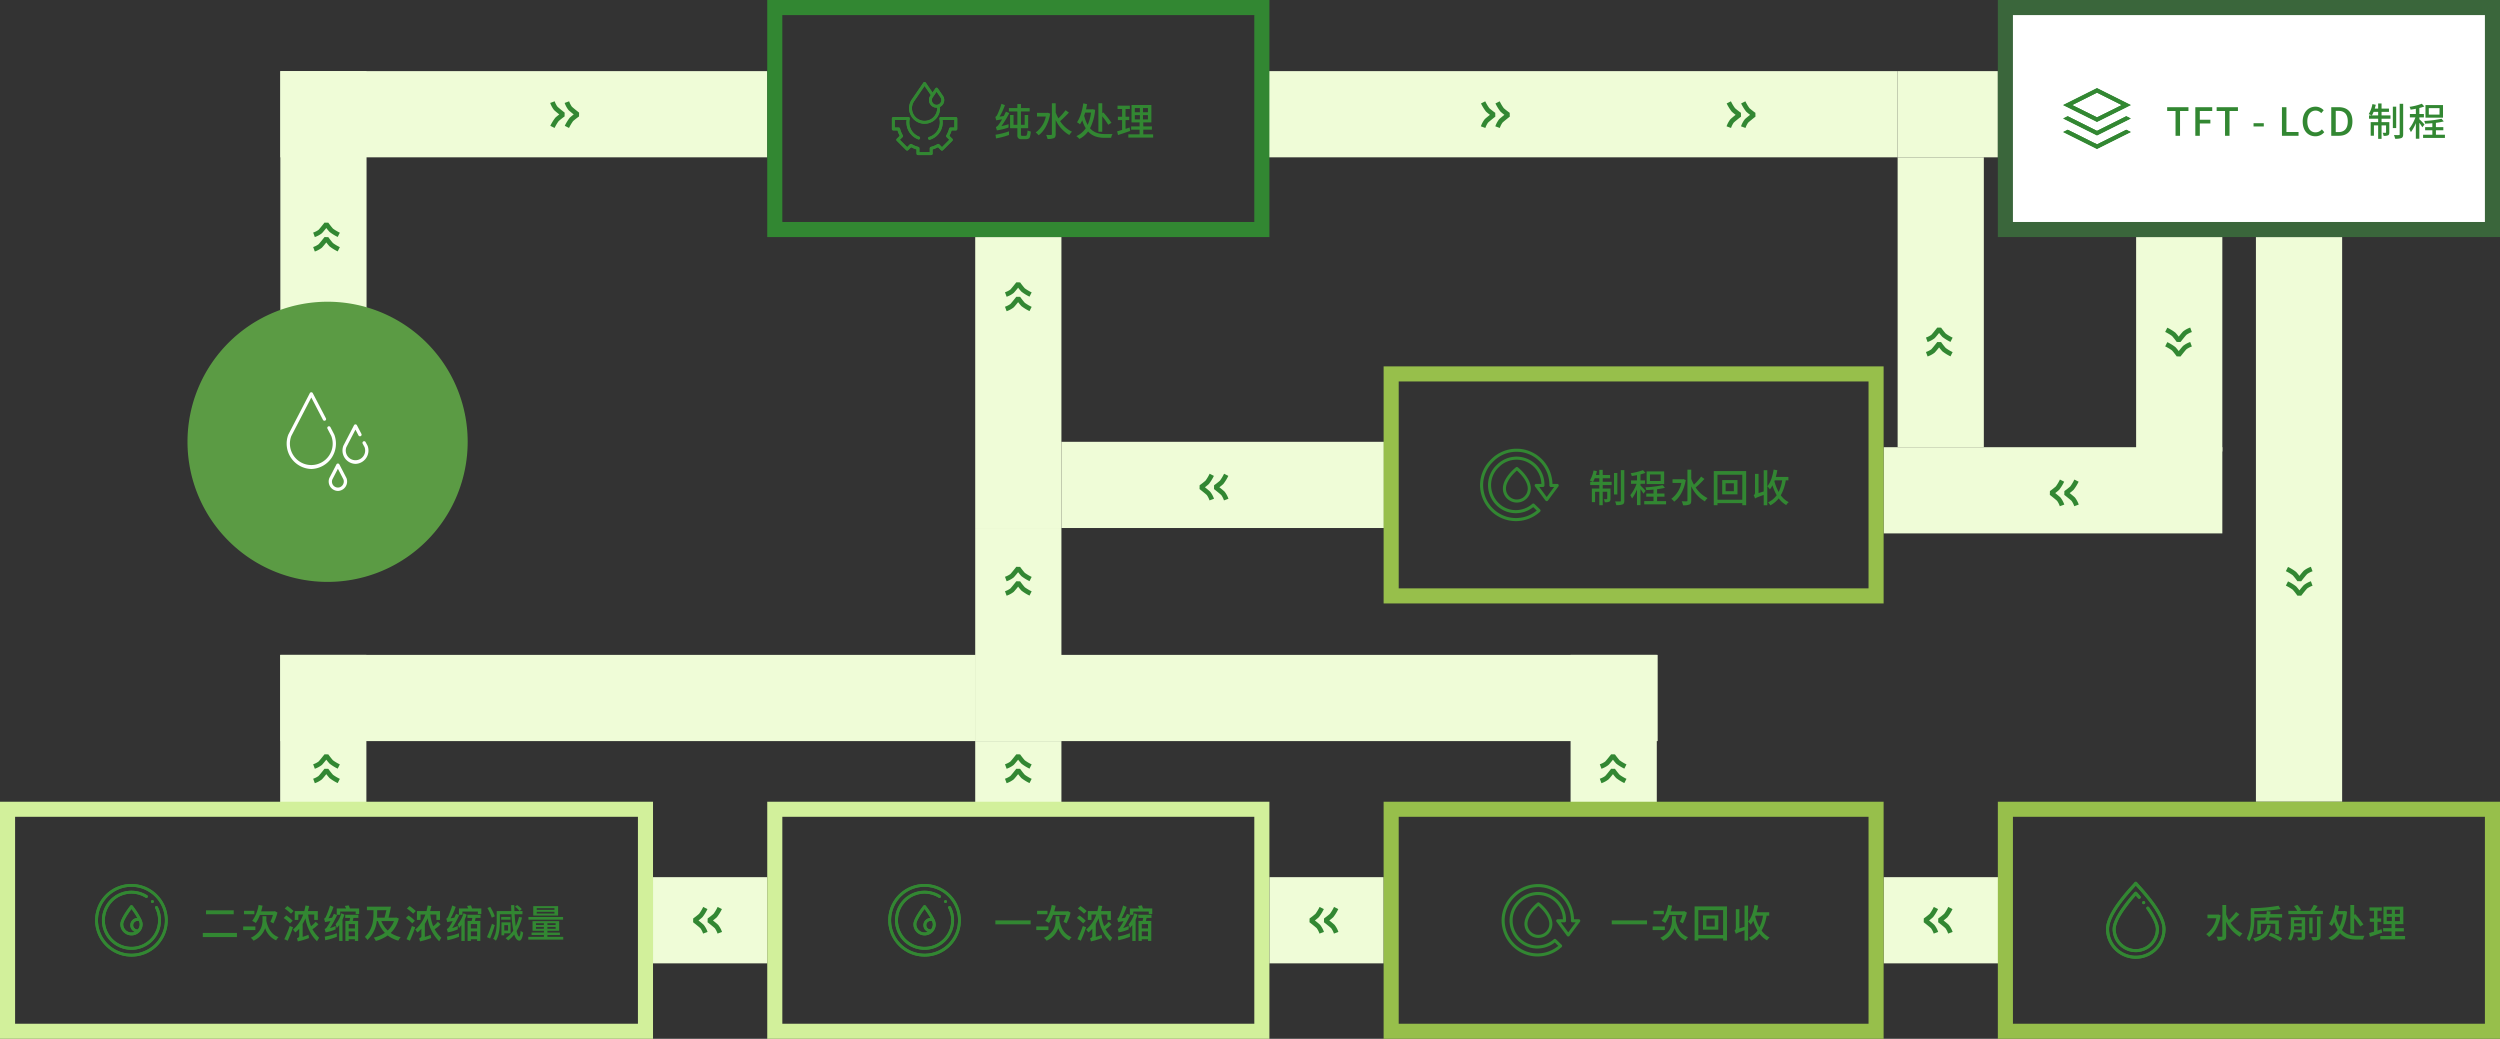 <svg xmlns="http://www.w3.org/2000/svg" xmlns:xlink="http://www.w3.org/1999/xlink" width="1160" height="482" viewBox="0 0 1160 482">
  <rect x="0" y="0" width="1160" height="482" fill="#333333" stroke="none"/>
  <defs>
    <clipPath id="clip-path">
      <rect id="Rectangle_3922" data-name="Rectangle 3922" width="40" height="40" fill="#328732" stroke="#707070" stroke-width="1"/>
    </clipPath>
  </defs>
  <g id="Group_52475" data-name="Group 52475" transform="translate(-11681.25 18339)">
    <path id="Path_89813" data-name="Path 89813" d="M0,0H40V131H0Z" transform="translate(11811.33 -18306)" fill="#effcd7"/>
    <path id="Path_89819" data-name="Path 89819" d="M0,0H40V225.92H0Z" transform="translate(11811.33 -18266) rotate(-90)" fill="#effcd7"/>
    <path id="Path_89795" data-name="Path 89795" d="M0,0H40V135H0Z" transform="translate(12133.75 -18229)" fill="#effcd7"/>
    <path id="Path_89786" data-name="Path 89786" d="M0,0H40V98.866H0Z" transform="translate(12133.75 -18094)" fill="#effcd7"/>
    <path id="Path_89783" data-name="Path 89783" d="M0,0H40V31.884H0Z" transform="translate(12133.75 -17995.133)" fill="#effcd7"/>
    <path id="Path_89820" data-name="Path 89820" d="M0,0H40V71.884H0Z" transform="translate(11811.25 -18035.133)" fill="#effcd7"/>
    <path id="Path_89784" data-name="Path 89784" d="M0,0H40V71.884H0Z" transform="translate(12410 -18035.133)" fill="#effcd7"/>
    <path id="Path_89826" data-name="Path 89826" d="M0,0H40V293H0Z" transform="translate(12268.75 -18266) rotate(-90)" fill="#effcd7"/>
    <path id="Path_89827" data-name="Path 89827" d="M0,0H40V46.5H0Z" transform="translate(12561.75 -18266) rotate(-90)" fill="#effcd7"/>
    <path id="Path_89796" data-name="Path 89796" d="M0,0H40V149.634H0Z" transform="translate(12173.75 -18094) rotate(-90)" fill="#effcd7"/>
    <path id="Path_89797" data-name="Path 89797" d="M0,0H40V157.16H0Z" transform="translate(12555.25 -18091.5) rotate(-90)" fill="#effcd7"/>
    <path id="Path_89778" data-name="Path 89778" d="M0,0H40V55.5H0Z" transform="translate(12555.25 -17892) rotate(-90)" fill="#effcd7"/>
    <path id="Path_89779" data-name="Path 89779" d="M0,0H40V53H0Z" transform="translate(12270.25 -17892) rotate(-90)" fill="#effcd7"/>
    <path id="Path_89798" data-name="Path 89798" d="M0,0H40V53H0Z" transform="translate(11984.25 -17892) rotate(-90)" fill="#effcd7"/>
    <path id="Path_89787" data-name="Path 89787" d="M0,0H40V316.66H0Z" transform="translate(12133.75 -17995.133) rotate(-90)" fill="#effcd7"/>
    <path id="Path_89805" data-name="Path 89805" d="M0,0H40V134.5H0Z" transform="translate(12601.75 -18131.5) rotate(180)" fill="#effcd7"/>
    <path id="Path_89806" data-name="Path 89806" d="M0,0H40V99.5H0Z" transform="translate(12712.41 -18129.504) rotate(180)" fill="#effcd7"/>
    <path id="Path_89785" data-name="Path 89785" d="M0,0H40V262H0Z" transform="translate(12768 -17967) rotate(180)" fill="#effcd7"/>
    <g id="Path_89775" data-name="Path 89775" transform="translate(12037.25 -17967)" fill="none">
      <path d="M0,0H233V110H0Z" stroke="none"/>
      <path d="M 7 7 L 7 103 L 226 103 L 226 7 L 7 7 M 0 0 L 233 0 L 233 110 L 0 110 L 0 0 Z" stroke="none" fill="#d2f09b"/>
    </g>
    <path id="Path_89780" data-name="Path 89780" d="M.846-7.938V-6.1h16.38V-7.938Zm32.8-2.538a23.787,23.787,0,0,1-1.188,3.222c.4.18,1.062.522,1.4.7a24.288,24.288,0,0,0,1.872-5l-1.206-.684-.342.09H28.17c.252-.846.486-1.71.666-2.61L27-15.1a16.922,16.922,0,0,1-2.988,7.4,11.85,11.85,0,0,1,1.692.972,16.517,16.517,0,0,0,1.89-3.744ZM25.02-12.4H20.214v1.62H25.02Zm.468,7.272H19.836v1.674h5.652Zm5.094-4.752H28.8v1.494c0,2.484-.432,6.1-5.418,8.532a5.867,5.867,0,0,1,1.242,1.35,10.037,10.037,0,0,0,5.418-5.85,9.329,9.329,0,0,0,5.076,5.688A5.849,5.849,0,0,1,36.252-.162c-3.222-1.134-4.9-3.96-5.67-7.614V-9.882ZM41.436-5.328a51.48,51.48,0,0,1-2.52,6.12l1.566.7a64.5,64.5,0,0,0,2.466-6.246Zm-1.1-9.27L39.1-13.41a16.373,16.373,0,0,1,2.9,2.358l1.224-1.224A21.231,21.231,0,0,0,40.338-14.6Zm-.486,4.374L38.628-9.036A17.821,17.821,0,0,1,41.58-6.552L42.8-7.776A19.2,19.2,0,0,0,39.852-10.224Zm14.616-2.034h-4.59c.2-.756.4-1.53.576-2.358l-1.71-.234c-.144.882-.342,1.746-.558,2.592H43.758v4.1h1.674v-2.5h2.25a16.245,16.245,0,0,1-4.7,6.984L44.028-2.34a13.309,13.309,0,0,0,1.8-1.71V-.666c0,.468-.342.792-1.008.972l.36,1.512a36.373,36.373,0,0,0,5.2-1.566L50.13-1.26a21.319,21.319,0,0,1-2.7.972V-6.3a21.037,21.037,0,0,0,1.314-2.628A18.813,18.813,0,0,0,54.072,1.746L55.08.108a14.6,14.6,0,0,1-3.1-3.96,13.02,13.02,0,0,0,2.772-2.3L53.46-7.29a12.266,12.266,0,0,1-2.142,2.052,20.425,20.425,0,0,1-1.35-5.418h2.826v2.5h1.674Zm19.17-1.206H69.354c-.18-.54-.378-1.026-.558-1.458l-1.818.288a8.909,8.909,0,0,1,.612,1.17H63.252v2.916h1.62v-1.494h7.164v1.134h1.6Zm-9.252,7.7V1.584h1.548v-9.9a18.23,18.23,0,0,0,.882-2.286l-1.422-.666a14.265,14.265,0,0,1-2.682,5.13l.558,1.746C63.666-4.824,64.026-5.292,64.386-5.76Zm2.79-4.806v1.494h2.3l-.306,1.386H67.266V1.6h1.512V.81h2.9V1.6h1.512V-7.686h-2.52l.324-1.386h2.286v-1.494Zm1.6,9.954v-2.2h2.9v2.2Zm0-3.582V-6.246h2.9v2.052ZM63.288-1.98a28.145,28.145,0,0,1-5.6,1.548l.216,1.71a29.212,29.212,0,0,0,5.382-1.62Zm-3.15-12.87a36.808,36.808,0,0,1-2.016,5.436,1.718,1.718,0,0,1-.738.666l.45,1.584c.864-.144,1.692-.306,2.52-.468A20.164,20.164,0,0,1,58.41-4.446a2.306,2.306,0,0,1-.774.5l.45,1.566a19.353,19.353,0,0,0,4.644-1.4V-5.346a20.269,20.269,0,0,1-2.61.99,46.934,46.934,0,0,0,3.294-6.066L61.92-10.98q-.432.918-.81,1.782c-.576.108-1.152.216-1.728.306a31.46,31.46,0,0,0,2.376-5.31Z" transform="translate(12142.25 -17904)" fill="#328732"/>
    <g id="Mask_Group_853" data-name="Mask Group 853" transform="translate(12090.25 -17932)" clip-path="url(#clip-path)">
      <g id="Group_52463" data-name="Group 52463" transform="translate(-7052.847 9579.15)">
        <g id="shield" transform="translate(7056 -9576)">
          <path id="Path_89539" data-name="Path 89539" d="M17.347,33.7A16.851,16.851,0,0,1,5.434,4.935,16.849,16.849,0,0,1,29.26,28.765,16.735,16.735,0,0,1,17.347,33.7Zm0-32.384A15.534,15.534,0,1,0,32.877,16.85,15.55,15.55,0,0,0,17.347,1.316Zm0,0" transform="translate(-0.5)" fill="#328732"/>
          <path id="Path_89540" data-name="Path 89540" d="M62.195,75.4a13.69,13.69,0,1,1,7.3-25.27.658.658,0,0,1-.7,1.113,12.362,12.362,0,1,0,4.414,4.827.658.658,0,0,1,1.171-.6,13.543,13.543,0,0,1,1.5,6.241A13.7,13.7,0,0,1,62.195,75.4Zm0,0" transform="translate(-45.348 -44.855)" fill="#328732"/>
          <path id="Path_89541" data-name="Path 89541" d="M188.47,158.509a5.712,5.712,0,0,0-.578-2.2l0,0a36.812,36.812,0,0,0-4.056-6.392.658.658,0,0,0-1.034,0c-.474.6-4.636,5.959-4.636,8.594a5.152,5.152,0,0,0,8.934,3.5h0A5.136,5.136,0,0,0,188.47,158.509Zm-1.687-1.44a4.025,4.025,0,0,1,.37,1.44,3.822,3.822,0,0,1-.873,2.436q-.086.007-.171.007a2,2,0,1,1,.674-3.883Zm-7.3,1.44c0-1.623,2.424-5.211,3.835-7.1a39.27,39.27,0,0,1,2.775,4.229,3.316,3.316,0,0,0-1.234,6.386,3.834,3.834,0,0,1-5.375-3.513Zm0,0" transform="translate(-166.47 -139.813)" fill="#328732"/>
          <path id="Path_89542" data-name="Path 89542" d="M395.4,114.795a.658.658,0,1,1-.658-.658A.658.658,0,0,1,395.4,114.795Zm0,0" transform="translate(-368.176 -106.624)" fill="#328732"/>
        </g>
        <path id="Path_89543" data-name="Path 89543" d="M17.347,33.7A16.851,16.851,0,0,1,5.434,4.935,16.849,16.849,0,0,1,29.26,28.765,16.735,16.735,0,0,1,17.347,33.7Zm0-32.384A15.534,15.534,0,1,0,32.877,16.85,15.55,15.55,0,0,0,17.347,1.316Zm0,0" transform="translate(7055.5 -9576)" fill="#328732"/>
        <path id="Path_89544" data-name="Path 89544" d="M62.195,75.4a13.69,13.69,0,1,1,7.3-25.27.658.658,0,0,1-.7,1.113,12.362,12.362,0,1,0,4.414,4.827.658.658,0,0,1,1.171-.6,13.543,13.543,0,0,1,1.5,6.241A13.7,13.7,0,0,1,62.195,75.4Zm0,0" transform="translate(7010.652 -9620.855)" fill="#328732"/>
        <path id="Path_89545" data-name="Path 89545" d="M188.47,158.509a5.712,5.712,0,0,0-.578-2.2l0,0a36.812,36.812,0,0,0-4.056-6.392.658.658,0,0,0-1.034,0c-.474.6-4.636,5.959-4.636,8.594a5.152,5.152,0,0,0,8.934,3.5h0A5.136,5.136,0,0,0,188.47,158.509Zm-1.687-1.44a4.025,4.025,0,0,1,.37,1.44,3.822,3.822,0,0,1-.873,2.436q-.086.007-.171.007a2,2,0,1,1,.674-3.883Zm-7.3,1.44c0-1.623,2.424-5.211,3.835-7.1a39.27,39.27,0,0,1,2.775,4.229,3.316,3.316,0,0,0-1.234,6.386,3.834,3.834,0,0,1-5.375-3.513Zm0,0" transform="translate(6889.53 -9715.813)" fill="#328732"/>
        <path id="Path_89546" data-name="Path 89546" d="M395.4,114.795a.658.658,0,1,1-.658-.658A.658.658,0,0,1,395.4,114.795Zm0,0" transform="translate(6687.824 -9682.624)" fill="#328732"/>
      </g>
    </g>
    <g id="Path_89807" data-name="Path 89807" transform="translate(11681.25 -17967)" fill="none">
      <path d="M0,0H303V110H0Z" stroke="none"/>
      <path d="M 7 7 L 7 103 L 296 103 L 296 7 L 7 7 M 0 0 L 303 0 L 303 110 L 0 110 L 0 0 Z" stroke="none" fill="#d2f09b"/>
    </g>
    <path id="Path_89828" data-name="Path 89828" d="M2.592-12.6v1.818H15.444V-12.6ZM1.1-2.124V-.216h15.84V-2.124Zm32.544-8.352a23.787,23.787,0,0,1-1.188,3.222c.4.18,1.062.522,1.4.7a24.288,24.288,0,0,0,1.872-5l-1.206-.684-.342.09H28.17c.252-.846.486-1.71.666-2.61L27-15.1a16.922,16.922,0,0,1-2.988,7.4,11.85,11.85,0,0,1,1.692.972,16.517,16.517,0,0,0,1.89-3.744ZM25.02-12.4H20.214v1.62H25.02Zm.468,7.272H19.836v1.674h5.652Zm5.094-4.752H28.8v1.494c0,2.484-.432,6.1-5.418,8.532a5.867,5.867,0,0,1,1.242,1.35,10.037,10.037,0,0,0,5.418-5.85,9.329,9.329,0,0,0,5.076,5.688A5.849,5.849,0,0,1,36.252-.162c-3.222-1.134-4.9-3.96-5.67-7.614V-9.882ZM41.436-5.328a51.48,51.48,0,0,1-2.52,6.12l1.566.7a64.5,64.5,0,0,0,2.466-6.246Zm-1.1-9.27L39.1-13.41a16.373,16.373,0,0,1,2.9,2.358l1.224-1.224A21.231,21.231,0,0,0,40.338-14.6Zm-.486,4.374L38.628-9.036A17.821,17.821,0,0,1,41.58-6.552L42.8-7.776A19.2,19.2,0,0,0,39.852-10.224Zm14.616-2.034h-4.59c.2-.756.4-1.53.576-2.358l-1.71-.234c-.144.882-.342,1.746-.558,2.592H43.758v4.1h1.674v-2.5h2.25a16.245,16.245,0,0,1-4.7,6.984L44.028-2.34a13.309,13.309,0,0,0,1.8-1.71V-.666c0,.468-.342.792-1.008.972l.36,1.512a36.373,36.373,0,0,0,5.2-1.566L50.13-1.26a21.319,21.319,0,0,1-2.7.972V-6.3a21.037,21.037,0,0,0,1.314-2.628A18.813,18.813,0,0,0,54.072,1.746L55.08.108a14.6,14.6,0,0,1-3.1-3.96,13.02,13.02,0,0,0,2.772-2.3L53.46-7.29a12.266,12.266,0,0,1-2.142,2.052,20.425,20.425,0,0,1-1.35-5.418h2.826v2.5h1.674Zm19.17-1.206H69.354c-.18-.54-.378-1.026-.558-1.458l-1.818.288a8.909,8.909,0,0,1,.612,1.17H63.252v2.916h1.62v-1.494h7.164v1.134h1.6Zm-9.252,7.7V1.584h1.548v-9.9a18.23,18.23,0,0,0,.882-2.286l-1.422-.666a14.265,14.265,0,0,1-2.682,5.13l.558,1.746C63.666-4.824,64.026-5.292,64.386-5.76Zm2.79-4.806v1.494h2.3l-.306,1.386H67.266V1.6h1.512V.81h2.9V1.6h1.512V-7.686h-2.52l.324-1.386h2.286v-1.494Zm1.6,9.954v-2.2h2.9v2.2Zm0-3.582V-6.246h2.9v2.052ZM63.288-1.98a28.145,28.145,0,0,1-5.6,1.548l.216,1.71a29.212,29.212,0,0,0,5.382-1.62Zm-3.15-12.87a36.808,36.808,0,0,1-2.016,5.436,1.718,1.718,0,0,1-.738.666l.45,1.584c.864-.144,1.692-.306,2.52-.468A20.164,20.164,0,0,1,58.41-4.446a2.306,2.306,0,0,1-.774.5l.45,1.566a19.353,19.353,0,0,0,4.644-1.4V-5.346a20.269,20.269,0,0,1-2.61.99,46.934,46.934,0,0,0,3.294-6.066L61.92-10.98q-.432.918-.81,1.782c-.576.108-1.152.216-1.728.306a31.46,31.46,0,0,0,2.376-5.31ZM89.8-7.632A11.334,11.334,0,0,1,86.886-3.24a12.52,12.52,0,0,1-2.952-4.392Zm-7.794-5.04h4.284c-.27,1.188-.558,2.43-.864,3.456H81.954c.036-.666.054-1.314.054-1.926Zm8.838,3.366-.324.09h-3.24c.378-1.476.792-3.438,1.134-5.076H77.256v1.62H80.28v1.512c0,3.06-.324,7.524-4.014,10.872a7.1,7.1,0,0,1,1.206,1.422A13.844,13.844,0,0,0,81.81-7.632h.5A15.48,15.48,0,0,0,85.572-2.16,14.932,14.932,0,0,1,80.406.054a6.557,6.557,0,0,1,.972,1.566A17.61,17.61,0,0,0,86.886-.954a14.162,14.162,0,0,0,4.9,2.412,7.245,7.245,0,0,1,1.152-1.6A13.553,13.553,0,0,1,88.29-2.106a13.758,13.758,0,0,0,3.762-6.7Zm7.29,3.978a51.48,51.48,0,0,1-2.52,6.12l1.566.7a64.5,64.5,0,0,0,2.466-6.246Zm-1.1-9.27L95.8-13.41a16.373,16.373,0,0,1,2.9,2.358l1.224-1.224A21.231,21.231,0,0,0,97.038-14.6Zm-.486,4.374L95.328-9.036A17.821,17.821,0,0,1,98.28-6.552L99.5-7.776A19.2,19.2,0,0,0,96.552-10.224Zm14.616-2.034h-4.59c.2-.756.4-1.53.576-2.358l-1.71-.234c-.144.882-.342,1.746-.558,2.592h-4.428v4.1h1.674v-2.5h2.25a16.245,16.245,0,0,1-4.7,6.984l1.044,1.332a13.309,13.309,0,0,0,1.8-1.71V-.666c0,.468-.342.792-1.008.972l.36,1.512a36.373,36.373,0,0,0,5.2-1.566L106.83-1.26a21.32,21.32,0,0,1-2.7.972V-6.3a21.036,21.036,0,0,0,1.314-2.628,18.813,18.813,0,0,0,5.328,10.674L111.78.108a14.6,14.6,0,0,1-3.1-3.96,13.02,13.02,0,0,0,2.772-2.3l-1.3-1.134a12.266,12.266,0,0,1-2.142,2.052,20.425,20.425,0,0,1-1.35-5.418h2.826v2.5h1.674Zm19.17-1.206h-4.284c-.18-.54-.378-1.026-.558-1.458l-1.818.288a8.909,8.909,0,0,1,.612,1.17h-4.338v2.916h1.62v-1.494h7.164v1.134h1.6Zm-9.252,7.7V1.584h1.548v-9.9a18.231,18.231,0,0,0,.882-2.286l-1.422-.666a14.265,14.265,0,0,1-2.682,5.13l.558,1.746C120.366-4.824,120.726-5.292,121.086-5.76Zm2.79-4.806v1.494h2.3l-.306,1.386h-1.908V1.6h1.512V.81h2.9V1.6h1.512V-7.686h-2.52l.324-1.386h2.286v-1.494Zm1.6,9.954v-2.2h2.9v2.2Zm0-3.582V-6.246h2.9v2.052Zm-5.49,2.214a28.145,28.145,0,0,1-5.6,1.548l.216,1.71a29.212,29.212,0,0,0,5.382-1.62Zm-3.15-12.87a36.808,36.808,0,0,1-2.016,5.436,1.718,1.718,0,0,1-.738.666l.45,1.584c.864-.144,1.692-.306,2.52-.468a20.164,20.164,0,0,1-1.944,3.186,2.306,2.306,0,0,1-.774.5l.45,1.566a19.353,19.353,0,0,0,4.644-1.4V-5.346a20.269,20.269,0,0,1-2.61.99,46.933,46.933,0,0,0,3.294-6.066l-1.494-.558q-.432.918-.81,1.782c-.576.108-1.152.216-1.728.306a31.461,31.461,0,0,0,2.376-5.31Zm32.274,1.692a10.827,10.827,0,0,0-2.16-1.89l-.972.756a11.913,11.913,0,0,1,2.106,1.98ZM136.6-9.846A24.757,24.757,0,0,0,134.46-14.2l-1.3.522a24.46,24.46,0,0,1,2.034,4.5ZM135.27-6.372a56.894,56.894,0,0,1-2.322,6.21l1.458.63a65.154,65.154,0,0,0,2.178-6.192Zm7.47.648V-3.24h-1.764V-5.724Zm1.17,3.8v-5.13h-4.23v6.048h1.3v-.918Zm-.018-7.614h-4.338v1.26h4.338Zm3.924-.018A20.871,20.871,0,0,1,146.3-5.22c-.216-1.6-.4-3.492-.522-5.562h3.654v-1.494H145.71c-.054-.9-.072-1.818-.09-2.754h-1.476c.036.936.054,1.854.108,2.754h-6.786v4.86c0,2.394-.144,5.706-1.638,8.01a6.1,6.1,0,0,1,1.26.882c1.6-2.5,1.854-6.264,1.854-8.892v-3.366h5.382A54.663,54.663,0,0,0,145.17-3.2a12.421,12.421,0,0,1-3.546,3.51,8.051,8.051,0,0,1,1.134,1.062A13.83,13.83,0,0,0,145.6-1.4c.576,1.782,1.332,2.826,2.358,2.862.666.018,1.4-.738,1.782-3.78a4.836,4.836,0,0,1-1.152-.81c-.126,1.728-.342,2.7-.63,2.7-.486-.018-.9-.99-1.26-2.556a22.045,22.045,0,0,0,2.52-6.282Zm16.452-3.258h-8.226v-.81h8.226Zm0,1.71h-8.226v-.828h8.226Zm1.692-3.438H154.422v4.356H165.96Zm2.3,5.04H152.19V-8.28h16.074ZM155.682-4.05V-4.9h3.69v.846Zm0-2.592h3.69v.828h-3.69Zm9.126.828h-3.816v-.828h3.816Zm0,1.764h-3.816V-4.9h3.816ZM160.992-.288v-.864h5.814V-2.286h-5.814V-3.1h5.454V-7.6H154.1v4.5h5.274v.81h-5.724v1.134h5.724v.864h-7.254V.99h16.218V-.288Z" transform="translate(11774.25 -17904)" fill="#328732"/>
    <g id="Mask_Group_859" data-name="Mask Group 859" transform="translate(11722.25 -17932)" clip-path="url(#clip-path)">
      <g id="Group_52469" data-name="Group 52469" transform="translate(-7052.847 9579.15)">
        <g id="shield-2" data-name="shield" transform="translate(7056 -9576)">
          <path id="Path_89585" data-name="Path 89585" d="M17.347,33.7A16.851,16.851,0,0,1,5.434,4.935,16.849,16.849,0,0,1,29.26,28.765,16.735,16.735,0,0,1,17.347,33.7Zm0-32.384A15.534,15.534,0,1,0,32.877,16.85,15.55,15.55,0,0,0,17.347,1.316Zm0,0" transform="translate(-0.5)" fill="#328732"/>
          <path id="Path_89586" data-name="Path 89586" d="M62.195,75.4a13.69,13.69,0,1,1,7.3-25.27.658.658,0,0,1-.7,1.113,12.362,12.362,0,1,0,4.414,4.827.658.658,0,0,1,1.171-.6,13.543,13.543,0,0,1,1.5,6.241A13.7,13.7,0,0,1,62.195,75.4Zm0,0" transform="translate(-45.348 -44.855)" fill="#328732"/>
          <path id="Path_89587" data-name="Path 89587" d="M188.47,158.509a5.712,5.712,0,0,0-.578-2.2l0,0a36.812,36.812,0,0,0-4.056-6.392.658.658,0,0,0-1.034,0c-.474.6-4.636,5.959-4.636,8.594a5.152,5.152,0,0,0,8.934,3.5h0A5.136,5.136,0,0,0,188.47,158.509Zm-1.687-1.44a4.025,4.025,0,0,1,.37,1.44,3.822,3.822,0,0,1-.873,2.436q-.086.007-.171.007a2,2,0,1,1,.674-3.883Zm-7.3,1.44c0-1.623,2.424-5.211,3.835-7.1a39.27,39.27,0,0,1,2.775,4.229,3.316,3.316,0,0,0-1.234,6.386,3.834,3.834,0,0,1-5.375-3.513Zm0,0" transform="translate(-166.47 -139.813)" fill="#328732"/>
          <path id="Path_89588" data-name="Path 89588" d="M395.4,114.795a.658.658,0,1,1-.658-.658A.658.658,0,0,1,395.4,114.795Zm0,0" transform="translate(-368.176 -106.624)" fill="#328732"/>
        </g>
        <path id="Path_89589" data-name="Path 89589" d="M17.347,33.7A16.851,16.851,0,0,1,5.434,4.935,16.849,16.849,0,0,1,29.26,28.765,16.735,16.735,0,0,1,17.347,33.7Zm0-32.384A15.534,15.534,0,1,0,32.877,16.85,15.55,15.55,0,0,0,17.347,1.316Zm0,0" transform="translate(7055.5 -9576)" fill="#328732"/>
        <path id="Path_89590" data-name="Path 89590" d="M62.195,75.4a13.69,13.69,0,1,1,7.3-25.27.658.658,0,0,1-.7,1.113,12.362,12.362,0,1,0,4.414,4.827.658.658,0,0,1,1.171-.6,13.543,13.543,0,0,1,1.5,6.241A13.7,13.7,0,0,1,62.195,75.4Zm0,0" transform="translate(7010.652 -9620.855)" fill="#328732"/>
        <path id="Path_89591" data-name="Path 89591" d="M188.47,158.509a5.712,5.712,0,0,0-.578-2.2l0,0a36.812,36.812,0,0,0-4.056-6.392.658.658,0,0,0-1.034,0c-.474.6-4.636,5.959-4.636,8.594a5.152,5.152,0,0,0,8.934,3.5h0A5.136,5.136,0,0,0,188.47,158.509Zm-1.687-1.44a4.025,4.025,0,0,1,.37,1.44,3.822,3.822,0,0,1-.873,2.436q-.086.007-.171.007a2,2,0,1,1,.674-3.883Zm-7.3,1.44c0-1.623,2.424-5.211,3.835-7.1a39.27,39.27,0,0,1,2.775,4.229,3.316,3.316,0,0,0-1.234,6.386,3.834,3.834,0,0,1-5.375-3.513Zm0,0" transform="translate(6889.53 -9715.813)" fill="#328732"/>
        <path id="Path_89592" data-name="Path 89592" d="M395.4,114.795a.658.658,0,1,1-.658-.658A.658.658,0,0,1,395.4,114.795Zm0,0" transform="translate(6687.824 -9682.624)" fill="#328732"/>
      </g>
    </g>
    <g id="Path_89789" data-name="Path 89789" transform="translate(12323.25 -18169)" fill="none">
      <path d="M0,0H232V110H0Z" stroke="none"/>
      <path d="M 7 7 L 7 103 L 225 103 L 225 7 L 7 7 M 0 0 L 232 0 L 232 110 L 0 110 L 0 0 Z" stroke="none" fill="#97bf4b"/>
    </g>
    <path id="Path_89804" data-name="Path 89804" d="M2.178-9.45a9.261,9.261,0,0,0,.792-1.638H5.076V-9.45ZM6.66-11.088H10.1V-12.6H6.66v-2.394H5.076V-12.6H3.51c.162-.576.324-1.188.468-1.782l-1.566-.324a13.838,13.838,0,0,1-1.728,4.68,10.907,10.907,0,0,1,1.4.576H.846v1.53h4.23v1.6H1.62v6.3H3.114V-4.824H5.076V1.422H6.66V-4.824H8.748v3.2c0,.18-.054.234-.234.234-.18.018-.72.018-1.368,0A4.22,4.22,0,0,1,7.6.036,4.5,4.5,0,0,0,9.684-.216c.468-.252.576-.684.576-1.368V-6.318H6.66v-1.6H10.8V-9.45H6.66Zm6.786-2.43H11.9v9.954h1.548Zm1.62-1.332V-.7c0,.288-.09.378-.378.378-.306.018-1.278.018-2.286-.018a7.48,7.48,0,0,1,.54,1.71,7.624,7.624,0,0,0,2.934-.324c.594-.288.81-.756.81-1.764V-14.85ZM33.552-9.81H28.584v-3.024h4.968Zm1.62-4.446H27.036v5.868h8.136Zm-8.6,9a33.054,33.054,0,0,0-2.376-2.43v-.828H26.3V-10.1H24.192v-2.79a17.443,17.443,0,0,0,2.3-.7l-1.152-1.278a27.212,27.212,0,0,1-5.688,1.44,6.331,6.331,0,0,1,.486,1.3c.774-.108,1.6-.234,2.43-.4v2.43H19.8v1.584h2.556a18.346,18.346,0,0,1-2.9,5.274,9.015,9.015,0,0,1,.81,1.548,17.749,17.749,0,0,0,2.3-4.194V1.386h1.62V-6.03a22.353,22.353,0,0,1,1.4,2.088Zm5.31,4.77v-2.07h3.438V-4H31.878V-6.012a28.352,28.352,0,0,0,3.636-.648L34.488-7.9A50.183,50.183,0,0,1,26.46-6.876a4.858,4.858,0,0,1,.4,1.26c1.062-.036,2.214-.108,3.366-.216V-4H26.874v1.44h3.348v2.07h-4.3V1.008H36.054V-.486Zm12.2-10.206-.306.072H39.06v1.692h4.1a12.135,12.135,0,0,1-4.7,7.38,6.673,6.673,0,0,1,1.35,1.314C42.336-2.07,44.352-5.526,45.2-10.26Zm8.244-1.17A29.178,29.178,0,0,1,49-8.1a17.29,17.29,0,0,1-1.26-2.682v-4.3H45.972V-.774c0,.306-.126.4-.414.4-.306.018-1.242.018-2.25-.036a7.651,7.651,0,0,1,.63,1.872,7.226,7.226,0,0,0,2.97-.378c.612-.288.828-.828.828-1.854v-6.57a15.66,15.66,0,0,0,6.336,7,6.51,6.51,0,0,1,1.242-1.53A13.918,13.918,0,0,1,49.788-6.8a49.084,49.084,0,0,0,4.068-3.96ZM67.518-5.094H63.684V-8.766h3.834ZM62.1-10.242v6.606h7.092v-6.606ZM59.922-1.116V-12.708h11.5V-1.116Zm-1.728-13.3V1.422h1.728V.45h11.5v.972h1.8v-15.84ZM81.36-4.968l-2.394.756v-8.91H77.328v8.694A1.346,1.346,0,0,1,76.7-3.2a7.1,7.1,0,0,1,.648,1.53c.378-.288.936-.594,4.014-1.674V1.44h1.656V-14.814H81.36Zm5.112-5.148h3.456a18.333,18.333,0,0,1-1.638,5.4,20.7,20.7,0,0,1-1.962-5.022Zm6.336,0V-11.7H86.976a28.994,28.994,0,0,0,.7-3.114l-1.71-.288c-.486,3.06-1.4,5.94-2.916,7.722a11.624,11.624,0,0,1,1.17,1.422,10.131,10.131,0,0,0,1.206-1.836A22,22,0,0,0,87.39-3.222a10.209,10.209,0,0,1-4,3.312,7.482,7.482,0,0,1,1.062,1.386,12.44,12.44,0,0,0,3.87-3.24A11.677,11.677,0,0,0,91.8,1.35,5.648,5.648,0,0,1,92.97,0a10.419,10.419,0,0,1-3.69-3.186,20.5,20.5,0,0,0,2.322-6.93Z" transform="translate(12418.25 -18106)" fill="#328732"/>
    <g id="Mask_Group_856" data-name="Mask Group 856" transform="translate(12366.25 -18134)" clip-path="url(#clip-path)">
      <g id="Group_52466" data-name="Group 52466" transform="translate(-7314.259 9756.536)">
        <path id="Path_89555" data-name="Path 89555" d="M155.07,155.968a6.491,6.491,0,0,1-6.483-6.483c0-5.133,5.8-9.683,6.047-9.874a.713.713,0,0,1,.873,0c.247.191,6.047,4.741,6.047,9.874A6.491,6.491,0,0,1,155.07,155.968Zm0-14.865c-1.3,1.126-5.057,4.7-5.057,8.382a5.057,5.057,0,1,0,10.114,0C160.127,145.8,156.371,142.229,155.07,141.1Z" transform="translate(7178.011 -9884.309)" fill="#328732"/>
        <path id="Path_89556" data-name="Path 89556" d="M16.65,54.053A16.44,16.44,0,0,1,4.908,49.144,16.843,16.843,0,0,1,0,37.312v-.1A16.67,16.67,0,0,1,5.148,25.37a16.588,16.588,0,0,1,23.565-.011A16.717,16.717,0,0,1,33.6,36.785H35.8a.713.713,0,0,1,.573,1.138L31.5,44.5a.713.713,0,0,1-1.145,0l-4.876-6.572a.713.713,0,0,1,.573-1.138h2.4A11.564,11.564,0,0,0,16.99,25.547h-.055a11.573,11.573,0,0,0-8.1,3.356l-.013.012a11.485,11.485,0,0,0-3.7,8.375,11.706,11.706,0,0,0,3.322,8.2A11.277,11.277,0,0,0,16.6,48.95h.055a11.683,11.683,0,0,0,7.591-2.883.713.713,0,0,1,.968.021l2.657,2.563a.713.713,0,0,1-.013,1.039A16.536,16.536,0,0,1,16.65,54.053Zm.287-32.173a15.107,15.107,0,0,0-10.781,4.5l-.007.007A15.252,15.252,0,0,0,1.426,37.221v.087A15.422,15.422,0,0,0,5.921,48.139a15.1,15.1,0,0,0,20.4,1l-1.636-1.578a13.164,13.164,0,0,1-8.026,2.817H16.6a12.694,12.694,0,0,1-9.173-3.888A13.123,13.123,0,0,1,3.7,37.294a12.9,12.9,0,0,1,4.136-9.4,13.012,13.012,0,0,1,9.1-3.769h.059a13,13,0,0,1,12.9,13.067V37.5a.713.713,0,0,1-.713.713H27.469l3.459,4.662,3.459-4.662h-1.5a.713.713,0,0,1-.713-.712v-.291A15.307,15.307,0,0,0,27.7,26.365,15.084,15.084,0,0,0,16.936,21.879Z" transform="translate(7316 -9773.789)" fill="#328732"/>
      </g>
    </g>
    <g id="Path_89776" data-name="Path 89776" transform="translate(12323.25 -17967)" fill="none">
      <path d="M0,0H232V110H0Z" stroke="none"/>
      <path d="M 7 7 L 7 103 L 225 103 L 225 7 L 7 7 M 0 0 L 232 0 L 232 110 L 0 110 L 0 0 Z" stroke="none" fill="#97bf4b"/>
    </g>
    <path id="Path_89781" data-name="Path 89781" d="M.846-7.938V-6.1h16.38V-7.938Zm32.8-2.538a23.787,23.787,0,0,1-1.188,3.222c.4.18,1.062.522,1.4.7a24.288,24.288,0,0,0,1.872-5l-1.206-.684-.342.09H28.17c.252-.846.486-1.71.666-2.61L27-15.1a16.922,16.922,0,0,1-2.988,7.4,11.85,11.85,0,0,1,1.692.972,16.517,16.517,0,0,0,1.89-3.744ZM25.02-12.4H20.214v1.62H25.02Zm.468,7.272H19.836v1.674h5.652Zm5.094-4.752H28.8v1.494c0,2.484-.432,6.1-5.418,8.532a5.867,5.867,0,0,1,1.242,1.35,10.037,10.037,0,0,0,5.418-5.85,9.329,9.329,0,0,0,5.076,5.688A5.849,5.849,0,0,1,36.252-.162c-3.222-1.134-4.9-3.96-5.67-7.614V-9.882ZM48.618-5.094H44.784V-8.766h3.834ZM43.2-10.242v6.606h7.092v-6.606ZM41.022-1.116V-12.708h11.5V-1.116Zm-1.728-13.3V1.422h1.728V.45h11.5v.972h1.8v-15.84ZM62.46-4.968l-2.394.756v-8.91H58.428v8.694A1.346,1.346,0,0,1,57.8-3.2a7.1,7.1,0,0,1,.648,1.53c.378-.288.936-.594,4.014-1.674V1.44h1.656V-14.814H62.46Zm5.112-5.148h3.456a18.333,18.333,0,0,1-1.638,5.4,20.7,20.7,0,0,1-1.962-5.022Zm6.336,0V-11.7H68.076a29,29,0,0,0,.7-3.114l-1.71-.288c-.486,3.06-1.4,5.94-2.916,7.722a11.623,11.623,0,0,1,1.17,1.422,10.131,10.131,0,0,0,1.206-1.836A22,22,0,0,0,68.49-3.222a10.209,10.209,0,0,1-4,3.312,7.483,7.483,0,0,1,1.062,1.386,12.44,12.44,0,0,0,3.87-3.24A11.677,11.677,0,0,0,72.9,1.35,5.648,5.648,0,0,1,74.07,0a10.419,10.419,0,0,1-3.69-3.186,20.5,20.5,0,0,0,2.322-6.93Z" transform="translate(12428.25 -17904)" fill="#328732"/>
    <g id="Mask_Group_854" data-name="Mask Group 854" transform="translate(12376.25 -17932)" clip-path="url(#clip-path)">
      <g id="Group_52464" data-name="Group 52464" transform="translate(-7314.259 9756.536)">
        <path id="Path_89547" data-name="Path 89547" d="M155.07,155.968a6.491,6.491,0,0,1-6.483-6.483c0-5.133,5.8-9.683,6.047-9.874a.713.713,0,0,1,.873,0c.247.191,6.047,4.741,6.047,9.874A6.491,6.491,0,0,1,155.07,155.968Zm0-14.865c-1.3,1.126-5.057,4.7-5.057,8.382a5.057,5.057,0,1,0,10.114,0C160.127,145.8,156.371,142.229,155.07,141.1Z" transform="translate(7178.011 -9884.309)" fill="#328732"/>
        <path id="Path_89548" data-name="Path 89548" d="M16.65,54.053A16.44,16.44,0,0,1,4.908,49.144,16.843,16.843,0,0,1,0,37.312v-.1A16.67,16.67,0,0,1,5.148,25.37a16.588,16.588,0,0,1,23.565-.011A16.717,16.717,0,0,1,33.6,36.785H35.8a.713.713,0,0,1,.573,1.138L31.5,44.5a.713.713,0,0,1-1.145,0l-4.876-6.572a.713.713,0,0,1,.573-1.138h2.4A11.564,11.564,0,0,0,16.99,25.547h-.055a11.573,11.573,0,0,0-8.1,3.356l-.013.012a11.485,11.485,0,0,0-3.7,8.375,11.706,11.706,0,0,0,3.322,8.2A11.277,11.277,0,0,0,16.6,48.95h.055a11.683,11.683,0,0,0,7.591-2.883.713.713,0,0,1,.968.021l2.657,2.563a.713.713,0,0,1-.013,1.039A16.536,16.536,0,0,1,16.65,54.053Zm.287-32.173a15.107,15.107,0,0,0-10.781,4.5l-.007.007A15.252,15.252,0,0,0,1.426,37.221v.087A15.422,15.422,0,0,0,5.921,48.139a15.1,15.1,0,0,0,20.4,1l-1.636-1.578a13.164,13.164,0,0,1-8.026,2.817H16.6a12.694,12.694,0,0,1-9.173-3.888A13.123,13.123,0,0,1,3.7,37.294a12.9,12.9,0,0,1,4.136-9.4,13.012,13.012,0,0,1,9.1-3.769h.059a13,13,0,0,1,12.9,13.067V37.5a.713.713,0,0,1-.713.713H27.469l3.459,4.662,3.459-4.662h-1.5a.713.713,0,0,1-.713-.712v-.291A15.307,15.307,0,0,0,27.7,26.365,15.084,15.084,0,0,0,16.936,21.879Z" transform="translate(7316 -9773.789)" fill="#328732"/>
      </g>
    </g>
    <g id="Path_89777" data-name="Path 89777" transform="translate(12608.25 -17967)" fill="none">
      <path d="M0,0H233V110H0Z" stroke="none"/>
      <path d="M 7 7 L 7 103 L 226 103 L 226 7 L 7 7 M 0 0 L 233 0 L 233 110 L 0 110 L 0 0 Z" stroke="none" fill="#97bf4b"/>
    </g>
    <path id="Path_89782" data-name="Path 89782" d="M6.282-10.692l-.306.072H1.26v1.692h4.1a12.135,12.135,0,0,1-4.7,7.38A6.673,6.673,0,0,1,2.016-.234C4.536-2.07,6.552-5.526,7.4-10.26Zm8.244-1.17A29.178,29.178,0,0,1,11.2-8.1a17.29,17.29,0,0,1-1.26-2.682v-4.3H8.172V-.774c0,.306-.126.4-.414.4-.306.018-1.242.018-2.25-.036a7.651,7.651,0,0,1,.63,1.872,7.226,7.226,0,0,0,2.97-.378c.612-.288.828-.828.828-1.854v-6.57a15.66,15.66,0,0,0,6.336,7,6.51,6.51,0,0,1,1.242-1.53A13.918,13.918,0,0,1,11.988-6.8a49.085,49.085,0,0,0,4.068-3.96ZM23-9.252h5.382c-.09.432-.18.864-.288,1.314H24.39v6.3h1.638V-6.354h6.714v4.7H34.38V-7.938H29.826c.108-.432.2-.864.306-1.314H35.91v-1.584H30.4c.054-.4.108-.792.144-1.206l-1.71-.216c-.054.468-.108.936-.18,1.422H23v-1.332a80.409,80.409,0,0,0,12.114-1.044l-.846-1.53a75.82,75.82,0,0,1-12.906,1.134v5.724A18.172,18.172,0,0,1,19.476.5l1.188,1.26C22.14-.648,22.914-3.852,23-7.884ZM30.546-2.2,29.682-.918a25.394,25.394,0,0,1,5.31,2.772L35.928.378A27.567,27.567,0,0,0,30.546-2.2Zm-1.62-3.582a6.215,6.215,0,0,1-1.782,3.96A10.359,10.359,0,0,1,22.518.306l.918,1.584A11.5,11.5,0,0,0,28.6-.792a7.792,7.792,0,0,0,1.98-4.878ZM41.418-3.69c.036-.522.054-1.044.054-1.494V-5.22h3.51v1.53Zm3.564-4.356V-6.5h-3.51V-8.046Zm1.6-1.35H39.96V-5.2c0,1.764-.126,4.068-1.3,5.706a6.754,6.754,0,0,1,1.278.954,8.648,8.648,0,0,0,1.35-3.87h3.69V-.378c0,.234-.072.306-.324.324-.216.018-1.008.018-1.8-.018a7.013,7.013,0,0,1,.558,1.44A6.085,6.085,0,0,0,45.9,1.08c.522-.234.684-.648.684-1.422ZM52.074-.54c0,.252-.09.324-.378.342-.27.018-1.242.018-2.25-.018a5.836,5.836,0,0,1,.594,1.584,7.441,7.441,0,0,0,2.88-.306c.612-.252.81-.7.81-1.584V-9.738H52.074ZM50.04-9.234H48.492v7.326H50.04Zm.846-3.132c.5-.684,1.008-1.476,1.494-2.25l-1.818-.558a17.026,17.026,0,0,1-1.584,2.808H43.794l.918-.342a10.813,10.813,0,0,0-1.728-2.412l-1.566.54a11.975,11.975,0,0,1,1.494,2.214H38.79v1.53H54.828v-1.53Zm18.45,3.33a32.3,32.3,0,0,1,2.79,3.924L73.62-6.03a39.718,39.718,0,0,0-3.78-4.806l-.5.306v-4.554H67.554V-1.89h1.782Zm-5.184-1.71A19.933,19.933,0,0,1,62.568-5.04a16.469,16.469,0,0,1-1.62-4.32c.162-.432.306-.918.45-1.386Zm.756-1.584-.306.054h-2.79c.18-.774.342-1.584.486-2.376l-1.746-.4c-.486,3.51-1.566,6.948-2.934,8.766a7.333,7.333,0,0,1,1.368.954A11.39,11.39,0,0,0,60.066-7.2a16.242,16.242,0,0,0,1.62,3.708A10.43,10.43,0,0,1,57.33.162a7.307,7.307,0,0,1,1.386,1.3,10.938,10.938,0,0,0,4.05-3.474C64.908.4,67.68.954,70.686.954H73.44A6.576,6.576,0,0,1,74.106-.81c-.774.018-2.7.018-3.33.018-2.628,0-5.148-.468-7.11-2.682a22.811,22.811,0,0,0,2.376-8.55Zm17.118,8.5c-.612.216-1.26.414-1.872.612V-7.29h1.71V-8.838h-1.71V-12.42h2v-1.548H76.428v1.548h2.124v3.582H76.608V-7.29h1.944v4.572c-.864.27-1.656.486-2.3.666l.4,1.71c1.62-.522,3.708-1.224,5.67-1.908Zm2.43-5.742h2.358v1.962H84.456Zm0-3.294h2.358v1.944H84.456Zm6.084,1.944h-2.3V-12.87h2.3Zm0,3.312h-2.3V-9.576h2.3ZM88.38-.684V-2.826h4V-4.338h-4V-6.192h3.762v-8.1H82.926v8.1H86.67v1.854H82.764v1.512H86.67V-.684H81.45V.846h11.5V-.684Z" transform="translate(12704.25 -17904)" fill="#328732"/>
    <g id="Mask_Group_855" data-name="Mask Group 855" transform="translate(12652.25 -17932)" clip-path="url(#clip-path)">
      <g id="Group_52465" data-name="Group 52465" transform="translate(-7585.793 9579.147)">
        <g id="drop" transform="translate(7533.785 -9577)">
          <path id="Path_89549" data-name="Path 89549" d="M72.008,35.706A13.8,13.8,0,0,1,58.215,21.931c0-3.018,1.627-6.881,4.837-11.481a92.157,92.157,0,0,1,7.243-8.857C70.858.97,71.3.478,71.446.284a.7.7,0,0,1,1.122,0c.15.2.6.706,1.175,1.342A93.239,93.239,0,0,1,80.983,10.5c3.2,4.59,4.818,8.435,4.818,11.429A13.8,13.8,0,0,1,72.008,35.706Zm0-33.929q-.282.317-.677.752c-3.205,3.545-11.719,12.96-11.719,19.4a12.4,12.4,0,0,0,24.8,0c0-6.383-8.5-15.82-11.7-19.372q-.41-.456-.7-.782Z" fill="#328732"/>
          <path id="Path_89550" data-name="Path 89550" d="M299.317,130.232a.7.7,0,1,1,.69-.595A.7.7,0,0,1,299.317,130.232Z" transform="translate(-223.64 -119.854)" fill="#328732"/>
          <path id="Path_89551" data-name="Path 89551" d="M112.94,94.366a10.728,10.728,0,0,1-10.725-10.706c0-1.635.743-4.649,4.285-9.725a79.886,79.886,0,0,1,5.914-7.345.7.7,0,0,1,.521-.233h0a.7.7,0,0,1,.521.234c.6.679,1.151,1.307,1.672,1.92a.7.7,0,0,1-1.062.9c-.361-.424-.735-.856-1.132-1.308a75.81,75.81,0,0,0-5.29,6.626c-3.334,4.779-4.034,7.492-4.034,8.927a9.33,9.33,0,0,0,18.66,0c0-1.161-.522-3.859-4.017-8.878q-.157-.225-.317-.45a.7.7,0,0,1,1.136-.809q.164.23.325.462c3.527,5.064,4.267,8.056,4.267,9.675A10.728,10.728,0,0,1,112.94,94.366Z" transform="translate(-40.932 -61.729)" fill="#328732"/>
        </g>
        <path id="Path_89552" data-name="Path 89552" d="M72.008,35.706A13.8,13.8,0,0,1,58.215,21.931c0-3.018,1.627-6.881,4.837-11.481a92.157,92.157,0,0,1,7.243-8.857C70.858.97,71.3.478,71.446.284a.7.7,0,0,1,1.122,0c.15.2.6.706,1.175,1.342A93.239,93.239,0,0,1,80.983,10.5c3.2,4.59,4.818,8.435,4.818,11.429A13.8,13.8,0,0,1,72.008,35.706Zm0-33.929q-.282.317-.677.752c-3.205,3.545-11.719,12.96-11.719,19.4a12.4,12.4,0,0,0,24.8,0c0-6.383-8.5-15.82-11.7-19.372q-.41-.456-.7-.782Z" transform="translate(7533.785 -9577)" fill="#328732"/>
        <path id="Path_89553" data-name="Path 89553" d="M299.317,130.232a.7.7,0,1,1,.69-.595A.7.7,0,0,1,299.317,130.232Z" transform="translate(7310.145 -9696.854)" fill="#328732"/>
        <path id="Path_89554" data-name="Path 89554" d="M112.94,94.366a10.728,10.728,0,0,1-10.725-10.706c0-1.635.743-4.649,4.285-9.725a79.886,79.886,0,0,1,5.914-7.345.7.7,0,0,1,.521-.233h0a.7.7,0,0,1,.521.234c.6.679,1.151,1.307,1.672,1.92a.7.7,0,0,1-1.062.9c-.361-.424-.735-.856-1.132-1.308a75.81,75.81,0,0,0-5.29,6.626c-3.334,4.779-4.034,7.492-4.034,8.927a9.33,9.33,0,0,0,18.66,0c0-1.161-.522-3.859-4.017-8.878q-.157-.225-.317-.45a.7.7,0,0,1,1.136-.809q.164.23.325.462c3.527,5.064,4.267,8.056,4.267,9.675A10.728,10.728,0,0,1,112.94,94.366Z" transform="translate(7492.854 -9638.729)" fill="#328732"/>
      </g>
    </g>
    <g id="Path_89834" data-name="Path 89834" transform="translate(12608.25 -18339)" fill="#fff">
      <path d="M 229.5 106.5 L 3.5 106.5 L 3.5 3.5 L 229.5 3.5 L 229.5 106.5 Z" stroke="none"/>
      <path d="M 7 7 L 7 103 L 226 103 L 226 7 L 7 7 M 0 0 L 233 0 L 233 110 L 0 110 L 0 0 Z" stroke="none" fill="#3a663b"/>
    </g>
    <path id="Path_89835" data-name="Path 89835" d="M4.446,0H6.534V-11.5H10.44v-1.764H.558V-11.5H4.446Zm9.18,0h2.088V-5.706h4.9V-7.452h-4.9V-11.5h5.76v-1.764H13.626ZM27.414,0H29.5V-11.5h3.906v-1.764H23.526V-11.5h3.888Zm13.23-4.32H45.4V-5.85H40.644ZM53.82,0h7.7V-1.764H55.908v-11.5H53.82ZM69.336.234a5.231,5.231,0,0,0,4.122-1.908L72.342-2.988a3.832,3.832,0,0,1-2.934,1.4c-2.34,0-3.816-1.926-3.816-5.076,0-3.114,1.584-5.022,3.87-5.022a3.524,3.524,0,0,1,2.592,1.188l1.134-1.332A5.105,5.105,0,0,0,69.426-13.5c-3.348,0-5.976,2.592-5.976,6.912C63.45-2.25,66.006.234,69.336.234ZM76.7,0h3.546c3.96,0,6.282-2.376,6.282-6.678,0-4.32-2.322-6.588-6.39-6.588H76.7Zm2.088-1.71v-9.846h1.206c2.844,0,4.374,1.566,4.374,4.878,0,3.294-1.53,4.968-4.374,4.968ZM95.562-9.45a9.261,9.261,0,0,0,.792-1.638H98.46V-9.45Zm4.482-1.638h3.438V-12.6h-3.438v-2.394H98.46V-12.6H96.894c.162-.576.324-1.188.468-1.782L95.8-14.706a13.838,13.838,0,0,1-1.728,4.68,10.906,10.906,0,0,1,1.4.576H94.23v1.53h4.23v1.6H95v6.3H96.5V-4.824H98.46V1.422h1.584V-4.824h2.088v3.2c0,.18-.054.234-.234.234-.18.018-.72.018-1.368,0a4.22,4.22,0,0,1,.45,1.422,4.5,4.5,0,0,0,2.088-.252c.468-.252.576-.684.576-1.368V-6.318h-3.6v-1.6h4.14V-9.45h-4.14Zm6.786-2.43h-1.548v9.954h1.548Zm1.62-1.332V-.7c0,.288-.09.378-.378.378-.306.018-1.278.018-2.286-.018a7.48,7.48,0,0,1,.54,1.71,7.624,7.624,0,0,0,2.934-.324c.594-.288.81-.756.81-1.764V-14.85Zm18.486,5.04h-4.968v-3.024h4.968Zm1.62-4.446H120.42v5.868h8.136Zm-8.6,9a33.053,33.053,0,0,0-2.376-2.43v-.828h2.106V-10.1h-2.106v-2.79a17.443,17.443,0,0,0,2.3-.7l-1.152-1.278a27.212,27.212,0,0,1-5.688,1.44,6.331,6.331,0,0,1,.486,1.3c.774-.108,1.6-.234,2.43-.4v2.43h-2.772v1.584h2.556a18.346,18.346,0,0,1-2.9,5.274,9.014,9.014,0,0,1,.81,1.548,17.749,17.749,0,0,0,2.3-4.194V1.386h1.62V-6.03a22.352,22.352,0,0,1,1.4,2.088Zm5.31,4.77v-2.07H128.7V-4h-3.438V-6.012A28.352,28.352,0,0,0,128.9-6.66L127.872-7.9a50.183,50.183,0,0,1-8.028,1.026,4.858,4.858,0,0,1,.4,1.26c1.062-.036,2.214-.108,3.366-.216V-4h-3.348v1.44h3.348v2.07h-4.3V1.008h10.134V-.486Z" transform="translate(12686.25 -18276)" fill="#328732"/>
    <g id="Mask_Group_857" data-name="Mask Group 857" transform="translate(12634.25 -18304)" clip-path="url(#clip-path)">
      <g id="Group_52467" data-name="Group 52467" transform="translate(-7563.674 9895.911)">
        <path id="Path_89557" data-name="Path 89557" d="M530.345,483.714l-15.671-7.835L499,483.714l15.672,7.791Zm-15.928,5.573-10.191-5.049-.462-.229-.587-.29.586-.293.462-.231,10.188-5.1.115-.057.146-.073.146.073.115.057,10.185,5.1.462.231.584.293-.586.29-.462.229-10.184,5.049-.114.057-.146.072-.144-.072Z" transform="translate(7069 -10365.879)" fill="#328732"/>
        <path id="Path_89558" data-name="Path 89558" d="M514.88,499.8l-.068.034h-.138c-.137,0-.139,0-13.582-6.72L499,494.159l15.674,7.836,15.672-7.836-2.091-1.045-13.32,6.658Z" transform="translate(7069 -10363.817)" fill="#328732"/>
        <path id="Path_89559" data-name="Path 89559" d="M530.349,488.553l-2.092-1.044-13.32,6.66-.115.058-.146.073-.146-.073-.115-.058-13.323-6.66L499,488.553l15.676,7.836Z" transform="translate(7069 -10364.488)" fill="#328732"/>
        <path id="Path_89560" data-name="Path 89560" d="M530.345,483.714l-15.671-7.835L499,483.714l15.672,7.791Zm-15.928,5.573-10.191-5.049-.462-.229-.587-.29.586-.293.462-.231,10.188-5.1.115-.057.146-.073.146.073.115.057,10.185,5.1.462.231.584.293-.586.29-.462.229-10.184,5.049-.114.057-.146.072-.144-.072Z" transform="translate(7069 -10365.879)" fill="#328732"/>
        <path id="Path_89561" data-name="Path 89561" d="M514.88,499.8l-.068.034h-.138c-.137,0-.139,0-13.582-6.72L499,494.159l15.674,7.836,15.672-7.836-2.091-1.045-13.32,6.658Z" transform="translate(7069 -10363.817)" fill="#328732"/>
        <path id="Path_89562" data-name="Path 89562" d="M530.349,488.553l-2.092-1.044-13.32,6.66-.115.058-.146.073-.146-.073-.115-.058-13.323-6.66L499,488.553l15.676,7.836Z" transform="translate(7069 -10364.488)" fill="#328732"/>
      </g>
    </g>
    <g id="Path_89836" data-name="Path 89836" transform="translate(12037.25 -18339)" fill="none">
      <path d="M0,0H233V110H0Z" stroke="none"/>
      <path d="M 7 7 L 7 103 L 226 103 L 226 7 L 7 7 M 0 0 L 233 0 L 233 110 L 0 110 L 0 0 Z" stroke="none" fill="#328732"/>
    </g>
    <path id="Path_89837" data-name="Path 89837" d="M7.182-2.052A35.487,35.487,0,0,1,.936-.486l.216,1.71a36.951,36.951,0,0,0,6.03-1.6ZM3.69-14.832A35.772,35.772,0,0,1,1.566-9.414a1.824,1.824,0,0,1-.738.666L1.26-7.164c.936-.162,1.818-.324,2.682-.486a17.881,17.881,0,0,1-2.07,3.114A2.576,2.576,0,0,1,1.1-4.05L1.548-2.5A28.592,28.592,0,0,0,6.966-3.834v-1.53a30.164,30.164,0,0,1-3.312.882,42.906,42.906,0,0,0,3.672-6.084L5.742-11.16c-.342.684-.666,1.35-.972,1.98-.648.108-1.3.216-1.944.288A32.013,32.013,0,0,0,5.292-14.22Zm3.438,1.98v1.566h3.924v6.192H9.288V-9.63H7.668v6.1h3.384V-.234a1.623,1.623,0,0,0,1.854,1.818h2.232a2.457,2.457,0,0,0,1.44-.486c.306-.306.558-1.314.738-3.042L15.75-2.43a5.26,5.26,0,0,1-.4,2.268,1.161,1.161,0,0,1-.648.216h-1.35c-.432,0-.63-.2-.63-.594V-3.528h3.348v-6.1h-1.62v4.536H12.726v-6.192h4.032v-1.566H12.726v-1.872H11.052v1.872Zm18.054,2.16-.306.072H20.16v1.692h4.1a12.135,12.135,0,0,1-4.7,7.38,6.673,6.673,0,0,1,1.35,1.314C23.436-2.07,25.452-5.526,26.3-10.26Zm8.244-1.17A29.178,29.178,0,0,1,30.1-8.1a17.291,17.291,0,0,1-1.26-2.682v-4.3H27.072V-.774c0,.306-.126.4-.414.4-.306.018-1.242.018-2.25-.036a7.651,7.651,0,0,1,.63,1.872,7.226,7.226,0,0,0,2.97-.378c.612-.288.828-.828.828-1.854v-6.57a15.66,15.66,0,0,0,6.336,7,6.51,6.51,0,0,1,1.242-1.53A13.918,13.918,0,0,1,30.888-6.8a49.085,49.085,0,0,0,4.068-3.96Zm17.01,2.826a32.3,32.3,0,0,1,2.79,3.924L54.72-6.03a39.717,39.717,0,0,0-3.78-4.806l-.5.306v-4.554H48.654V-1.89h1.782Zm-5.184-1.71A19.933,19.933,0,0,1,43.668-5.04a16.469,16.469,0,0,1-1.62-4.32c.162-.432.306-.918.45-1.386Zm.756-1.584-.306.054h-2.79c.18-.774.342-1.584.486-2.376l-1.746-.4c-.486,3.51-1.566,6.948-2.934,8.766a7.333,7.333,0,0,1,1.368.954A11.39,11.39,0,0,0,41.166-7.2a16.242,16.242,0,0,0,1.62,3.708A10.43,10.43,0,0,1,38.43.162a7.307,7.307,0,0,1,1.386,1.3,10.938,10.938,0,0,0,4.05-3.474C46.008.4,48.78.954,51.786.954H54.54A6.576,6.576,0,0,1,55.206-.81c-.774.018-2.7.018-3.33.018-2.628,0-5.148-.468-7.11-2.682a22.811,22.811,0,0,0,2.376-8.55Zm17.118,8.5c-.612.216-1.26.414-1.872.612V-7.29h1.71V-8.838h-1.71V-12.42h2v-1.548H57.528v1.548h2.124v3.582H57.708V-7.29h1.944v4.572c-.864.27-1.656.486-2.3.666l.4,1.71c1.62-.522,3.708-1.224,5.67-1.908Zm2.43-5.742h2.358v1.962H65.556Zm0-3.294h2.358v1.944H65.556Zm6.084,1.944h-2.3V-12.87h2.3Zm0,3.312h-2.3V-9.576h2.3ZM69.48-.684V-2.826h4V-4.338h-4V-6.192h3.762v-8.1H64.026v8.1H67.77v1.854H63.864v1.512H67.77V-.684H62.55V.846h11.5V-.684Z" transform="translate(12142.25 -18276)" fill="#328732"/>
    <g id="Mask_Group_858" data-name="Mask Group 858" transform="translate(12090.25 -18304)" clip-path="url(#clip-path)">
      <g id="Group_52468" data-name="Group 52468" transform="translate(-7055.152 9896.061)">
        <path id="Path_89563" data-name="Path 89563" d="M136.24,6.38l-2.362-3.446a.662.662,0,0,0-1.092,0l-1.34,1.955-3.155-4.6a.662.662,0,0,0-1.092,0l-5.372,7.835a7.175,7.175,0,1,0,13.065,3.413A3.524,3.524,0,0,0,136.24,6.38Zm-4.357,9.938a5.852,5.852,0,0,1-8.965-7.447l4.826-7.039,2.9,4.227-.22.321a3.524,3.524,0,0,0,2.908,5.519c.086,0,.172,0,.258-.01A5.817,5.817,0,0,1,131.883,16.318Zm3.007-6.386a2.2,2.2,0,0,1-3.375-2.8l1.817-2.65,1.817,2.65A2.2,2.2,0,0,1,134.89,9.932Zm0,0" transform="translate(6947.408 -9893)" fill="#328732"/>
        <path id="Path_89564" data-name="Path 89564" d="M18.221,263.59H12.084a.662.662,0,0,1-.662-.662v-1.953a13.021,13.021,0,0,1-2.5-1.035l-1.382,1.382a.662.662,0,0,1-.936,0l-4.34-4.34a.661.661,0,0,1,0-.936l1.382-1.382a13,13,0,0,1-1.036-2.5H.662A.662.662,0,0,1,0,251.506V246.65a.662.662,0,0,1,.662-.662H7.62a.662.662,0,0,1,.644.814,7.089,7.089,0,0,0,4.353,8.246.662.662,0,1,1-.474,1.235,8.4,8.4,0,0,1-5.393-7.847,8.478,8.478,0,0,1,.075-1.126h-5.5v3.533h1.8a.661.661,0,0,1,.641.5,11.685,11.685,0,0,0,1.284,3.094.662.662,0,0,1-.1.806l-1.271,1.27,3.4,3.4,1.271-1.271a.662.662,0,0,1,.806-.1,11.676,11.676,0,0,0,3.094,1.284.661.661,0,0,1,.5.641v1.8H17.56v-1.8a.662.662,0,0,1,.5-.641,11.682,11.682,0,0,0,3.095-1.284.662.662,0,0,1,.806.1l1.271,1.271,3.4-3.4-1.27-1.27a.662.662,0,0,1-.1-.806,11.682,11.682,0,0,0,1.283-3.095.662.662,0,0,1,.641-.5h1.8v-3.533h-5.5a8.478,8.478,0,0,1,.075,1.126,8.332,8.332,0,0,1-1.673,5.031,8.471,8.471,0,0,1-4.241,3,.662.662,0,0,1-.391-1.264,7.09,7.09,0,0,0,4.792-8.4.662.662,0,0,1,.644-.814h6.958a.662.662,0,0,1,.662.662v4.856a.662.662,0,0,1-.662.662H27.69a12.984,12.984,0,0,1-1.035,2.5l1.382,1.382a.662.662,0,0,1,0,.936l-4.34,4.34a.661.661,0,0,1-.936,0L21.38,259.94a13,13,0,0,1-2.5,1.035v1.953A.662.662,0,0,1,18.221,263.59Zm0,0" transform="translate(7060 -10122.712)" fill="#328732"/>
        <path id="Path_89565" data-name="Path 89565" d="M136.24,6.38l-2.362-3.446a.662.662,0,0,0-1.092,0l-1.34,1.955-3.155-4.6a.662.662,0,0,0-1.092,0l-5.372,7.835a7.175,7.175,0,1,0,13.065,3.413A3.524,3.524,0,0,0,136.24,6.38Zm-4.357,9.938a5.852,5.852,0,0,1-8.965-7.447l4.826-7.039,2.9,4.227-.22.321a3.524,3.524,0,0,0,2.908,5.519c.086,0,.172,0,.258-.01A5.817,5.817,0,0,1,131.883,16.318Zm3.007-6.386a2.2,2.2,0,0,1-3.375-2.8l1.817-2.65,1.817,2.65A2.2,2.2,0,0,1,134.89,9.932Zm0,0" transform="translate(6947.408 -9893)" fill="#328732"/>
        <path id="Path_89566" data-name="Path 89566" d="M18.221,263.59H12.084a.662.662,0,0,1-.662-.662v-1.953a13.021,13.021,0,0,1-2.5-1.035l-1.382,1.382a.662.662,0,0,1-.936,0l-4.34-4.34a.661.661,0,0,1,0-.936l1.382-1.382a13,13,0,0,1-1.036-2.5H.662A.662.662,0,0,1,0,251.506V246.65a.662.662,0,0,1,.662-.662H7.62a.662.662,0,0,1,.644.814,7.089,7.089,0,0,0,4.353,8.246.662.662,0,1,1-.474,1.235,8.4,8.4,0,0,1-5.393-7.847,8.478,8.478,0,0,1,.075-1.126h-5.5v3.533h1.8a.661.661,0,0,1,.641.5,11.685,11.685,0,0,0,1.284,3.094.662.662,0,0,1-.1.806l-1.271,1.27,3.4,3.4,1.271-1.271a.662.662,0,0,1,.806-.1,11.676,11.676,0,0,0,3.094,1.284.661.661,0,0,1,.5.641v1.8H17.56v-1.8a.662.662,0,0,1,.5-.641,11.682,11.682,0,0,0,3.095-1.284.662.662,0,0,1,.806.1l1.271,1.271,3.4-3.4-1.27-1.27a.662.662,0,0,1-.1-.806,11.682,11.682,0,0,0,1.283-3.095.662.662,0,0,1,.641-.5h1.8v-3.533h-5.5a8.478,8.478,0,0,1,.075,1.126,8.332,8.332,0,0,1-1.673,5.031,8.471,8.471,0,0,1-4.241,3,.662.662,0,0,1-.391-1.264,7.09,7.09,0,0,0,4.792-8.4.662.662,0,0,1,.644-.814h6.958a.662.662,0,0,1,.662.662v4.856a.662.662,0,0,1-.662.662H27.69a12.984,12.984,0,0,1-1.035,2.5l1.382,1.382a.662.662,0,0,1,0,.936l-4.34,4.34a.661.661,0,0,1-.936,0L21.38,259.94a13,13,0,0,1-2.5,1.035v1.953A.662.662,0,0,1,18.221,263.59Zm0,0" transform="translate(7060 -10122.712)" fill="#328732"/>
      </g>
    </g>
    <path id="Path_1270" data-name="Path 1270" d="M4.627,12.379l2.078-.763A11.238,11.238,0,0,0,4.938,8.339C4.486,7.887,3.367,6.973,2.5,6.276a21.574,21.574,0,0,0,1.839-1.52A20.96,20.96,0,0,0,6.654,1L4.678,0a20.081,20.081,0,0,1-1.9,3.191A34.1,34.1,0,0,1,.034,5.351L0,7.12c.751.589,2.823,2.235,3.373,2.786a9.587,9.587,0,0,1,1.254,2.474Z" transform="translate(12741.891 -18062.59) rotate(-90)" fill="#328732"/>
    <path id="Path_1270-2" data-name="Path 1270" d="M4.627,12.379l2.078-.763A11.238,11.238,0,0,0,4.938,8.339C4.486,7.887,3.367,6.973,2.5,6.276a21.574,21.574,0,0,0,1.839-1.52A20.96,20.96,0,0,0,6.654,1L4.678,0a20.081,20.081,0,0,1-1.9,3.191A34.1,34.1,0,0,1,.034,5.351L0,7.12c.751.589,2.823,2.235,3.373,2.786a9.587,9.587,0,0,1,1.254,2.474Z" transform="translate(12741.891 -18069.295) rotate(-90)" fill="#328732"/>
    <path id="Path_1270-3" data-name="Path 1270" d="M4.627,12.379l2.078-.763A11.238,11.238,0,0,0,4.938,8.339C4.486,7.887,3.367,6.973,2.5,6.276a21.574,21.574,0,0,0,1.839-1.52A20.96,20.96,0,0,0,6.654,1L4.678,0a20.081,20.081,0,0,1-1.9,3.191A34.1,34.1,0,0,1,.034,5.351L0,7.12c.751.589,2.823,2.235,3.373,2.786a9.587,9.587,0,0,1,1.254,2.474Z" transform="translate(12685.891 -18173.596) rotate(-90)" fill="#328732"/>
    <path id="Path_1270-4" data-name="Path 1270" d="M4.627,12.379l2.078-.763A11.238,11.238,0,0,0,4.938,8.339C4.486,7.887,3.367,6.973,2.5,6.276a21.574,21.574,0,0,0,1.839-1.52A20.96,20.96,0,0,0,6.654,1L4.678,0a20.081,20.081,0,0,1-1.9,3.191A34.1,34.1,0,0,1,.034,5.351L0,7.12c.751.589,2.823,2.235,3.373,2.786a9.587,9.587,0,0,1,1.254,2.474Z" transform="translate(12685.891 -18180.301) rotate(-90)" fill="#328732"/>
    <path id="Path_1270-5" data-name="Path 1270" d="M4.627,12.379l2.078-.763A11.238,11.238,0,0,0,4.938,8.339C4.486,7.887,3.367,6.973,2.5,6.276a21.574,21.574,0,0,0,1.839-1.52A20.96,20.96,0,0,0,6.654,1L4.678,0a20.081,20.081,0,0,1-1.9,3.191A34.1,34.1,0,0,1,.034,5.351L0,7.12c.751.589,2.823,2.235,3.373,2.786a9.587,9.587,0,0,1,1.254,2.474Z" transform="translate(12632.375 -18116.49)" fill="#328732"/>
    <path id="Path_1270-6" data-name="Path 1270" d="M4.627,12.379l2.078-.763A11.238,11.238,0,0,0,4.938,8.339C4.486,7.887,3.367,6.973,2.5,6.276a21.574,21.574,0,0,0,1.839-1.52A20.96,20.96,0,0,0,6.654,1L4.678,0a20.081,20.081,0,0,1-1.9,3.191A34.1,34.1,0,0,1,.034,5.351L0,7.12c.751.589,2.823,2.235,3.373,2.786a9.587,9.587,0,0,1,1.254,2.474Z" transform="translate(12639.08 -18116.49)" fill="#328732"/>
    <path id="Path_1270-7" data-name="Path 1270" d="M4.627,12.379l2.078-.763A11.238,11.238,0,0,0,4.938,8.339C4.486,7.887,3.367,6.973,2.5,6.276a21.574,21.574,0,0,0,1.839-1.52A20.96,20.96,0,0,0,6.654,1L4.678,0a20.081,20.081,0,0,1-1.9,3.191A34.1,34.1,0,0,1,.034,5.351L0,7.12c.751.589,2.823,2.235,3.373,2.786a9.587,9.587,0,0,1,1.254,2.474Z" transform="translate(12573.859 -17918.189)" fill="#328732"/>
    <path id="Path_1270-8" data-name="Path 1270" d="M4.627,12.379l2.078-.763A11.238,11.238,0,0,0,4.938,8.339C4.486,7.887,3.367,6.973,2.5,6.276a21.574,21.574,0,0,0,1.839-1.52A20.96,20.96,0,0,0,6.654,1L4.678,0a20.081,20.081,0,0,1-1.9,3.191A34.1,34.1,0,0,1,.034,5.351L0,7.12c.751.589,2.823,2.235,3.373,2.786a9.587,9.587,0,0,1,1.254,2.474Z" transform="translate(12580.564 -17918.189)" fill="#328732"/>
    <path id="Path_1270-9" data-name="Path 1270" d="M4.627,12.379l2.078-.763A11.238,11.238,0,0,0,4.938,8.339C4.486,7.887,3.367,6.973,2.5,6.276a21.574,21.574,0,0,0,1.839-1.52A20.96,20.96,0,0,0,6.654,1L4.678,0a20.081,20.081,0,0,1-1.9,3.191A34.1,34.1,0,0,1,.034,5.351L0,7.12c.751.589,2.823,2.235,3.373,2.786a9.587,9.587,0,0,1,1.254,2.474Z" transform="translate(12288.859 -17918.189)" fill="#328732"/>
    <path id="Path_1270-10" data-name="Path 1270" d="M4.627,12.379l2.078-.763A11.238,11.238,0,0,0,4.938,8.339C4.486,7.887,3.367,6.973,2.5,6.276a21.574,21.574,0,0,0,1.839-1.52A20.96,20.96,0,0,0,6.654,1L4.678,0a20.081,20.081,0,0,1-1.9,3.191A34.1,34.1,0,0,1,.034,5.351L0,7.12c.751.589,2.823,2.235,3.373,2.786a9.587,9.587,0,0,1,1.254,2.474Z" transform="translate(12295.564 -17918.189)" fill="#328732"/>
    <path id="Path_1270-11" data-name="Path 1270" d="M4.627,12.379l2.078-.763A11.238,11.238,0,0,0,4.938,8.339C4.486,7.887,3.367,6.973,2.5,6.276a21.574,21.574,0,0,0,1.839-1.52A20.96,20.96,0,0,0,6.654,1L4.678,0a20.081,20.081,0,0,1-1.9,3.191A34.1,34.1,0,0,1,.034,5.351L0,7.12c.751.589,2.823,2.235,3.373,2.786a9.587,9.587,0,0,1,1.254,2.474Z" transform="translate(12002.859 -17918.189)" fill="#328732"/>
    <path id="Path_1270-12" data-name="Path 1270" d="M4.627,12.379l2.078-.763A11.238,11.238,0,0,0,4.938,8.339C4.486,7.887,3.367,6.973,2.5,6.276a21.574,21.574,0,0,0,1.839-1.52A20.96,20.96,0,0,0,6.654,1L4.678,0a20.081,20.081,0,0,1-1.9,3.191A34.1,34.1,0,0,1,.034,5.351L0,7.12c.751.589,2.823,2.235,3.373,2.786a9.587,9.587,0,0,1,1.254,2.474Z" transform="translate(12009.564 -17918.189)" fill="#328732"/>
    <path id="Path_1270-13" data-name="Path 1270" d="M4.627,12.379l2.078-.763A11.238,11.238,0,0,0,4.938,8.339C4.486,7.887,3.367,6.973,2.5,6.276a21.574,21.574,0,0,0,1.839-1.52A20.96,20.96,0,0,0,6.654,1L4.678,0a20.081,20.081,0,0,1-1.9,3.191A34.1,34.1,0,0,1,.034,5.351L0,7.12c.751.589,2.823,2.235,3.373,2.786a9.587,9.587,0,0,1,1.254,2.474Z" transform="translate(12237.84 -18119.189)" fill="#328732"/>
    <path id="Path_1270-14" data-name="Path 1270" d="M4.627,12.379l2.078-.763A11.238,11.238,0,0,0,4.938,8.339C4.486,7.887,3.367,6.973,2.5,6.276a21.574,21.574,0,0,0,1.839-1.52A20.96,20.96,0,0,0,6.654,1L4.678,0a20.081,20.081,0,0,1-1.9,3.191A34.1,34.1,0,0,1,.034,5.351L0,7.12c.751.589,2.823,2.235,3.373,2.786a9.587,9.587,0,0,1,1.254,2.474Z" transform="translate(12244.545 -18119.189)" fill="#328732"/>
    <path id="Path_1270-15" data-name="Path 1270" d="M4.627,0,6.705.763A11.238,11.238,0,0,1,4.938,4.04C4.486,4.492,3.367,5.405,2.5,6.1a21.574,21.574,0,0,1,1.839,1.52,20.96,20.96,0,0,1,2.315,3.755l-1.976,1a20.081,20.081,0,0,0-1.9-3.191A34.1,34.1,0,0,0,.034,7.028L0,5.259c.751-.589,2.823-2.235,3.373-2.786A9.587,9.587,0,0,0,4.627,0Z" transform="translate(12495.785 -18279.621) rotate(180)" fill="#328732"/>
    <path id="Path_1270-16" data-name="Path 1270" d="M4.627,0,6.705.763A11.238,11.238,0,0,1,4.938,4.04C4.486,4.492,3.367,5.405,2.5,6.1a21.574,21.574,0,0,1,1.839,1.52,20.96,20.96,0,0,1,2.315,3.755l-1.976,1a20.081,20.081,0,0,0-1.9-3.191A34.1,34.1,0,0,0,.034,7.028L0,5.259c.751-.589,2.823-2.235,3.373-2.786A9.587,9.587,0,0,0,4.627,0Z" transform="translate(12489.08 -18279.621) rotate(180)" fill="#328732"/>
    <path id="Path_1270-17" data-name="Path 1270" d="M4.627,0,6.705.763A11.238,11.238,0,0,1,4.938,4.04C4.486,4.492,3.367,5.405,2.5,6.1a21.574,21.574,0,0,1,1.839,1.52,20.96,20.96,0,0,1,2.315,3.755l-1.976,1a20.081,20.081,0,0,0-1.9-3.191A34.1,34.1,0,0,0,.034,7.028L0,5.259c.751-.589,2.823-2.235,3.373-2.786A9.587,9.587,0,0,0,4.627,0Z" transform="translate(12381.785 -18279.621) rotate(180)" fill="#328732"/>
    <path id="Path_1270-18" data-name="Path 1270" d="M4.627,0,6.705.763A11.238,11.238,0,0,1,4.938,4.04C4.486,4.492,3.367,5.405,2.5,6.1a21.574,21.574,0,0,1,1.839,1.52,20.96,20.96,0,0,1,2.315,3.755l-1.976,1a20.081,20.081,0,0,0-1.9-3.191A34.1,34.1,0,0,0,.034,7.028L0,5.259c.751-.589,2.823-2.235,3.373-2.786A9.587,9.587,0,0,0,4.627,0Z" transform="translate(12375.08 -18279.621) rotate(180)" fill="#328732"/>
    <path id="Path_1270-19" data-name="Path 1270" d="M4.627,12.379l2.078-.763A11.238,11.238,0,0,0,4.938,8.339C4.486,7.887,3.367,6.973,2.5,6.276a21.574,21.574,0,0,0,1.839-1.52A20.96,20.96,0,0,0,6.654,1L4.678,0a20.081,20.081,0,0,1-1.9,3.191A34.1,34.1,0,0,1,.034,5.351L0,7.12c.751.589,2.823,2.235,3.373,2.786a9.587,9.587,0,0,1,1.254,2.474Z" transform="translate(12587.27 -18187.006) rotate(90)" fill="#328732"/>
    <path id="Path_1270-20" data-name="Path 1270" d="M4.627,12.379l2.078-.763A11.238,11.238,0,0,0,4.938,8.339C4.486,7.887,3.367,6.973,2.5,6.276a21.574,21.574,0,0,0,1.839-1.52A20.96,20.96,0,0,0,6.654,1L4.678,0a20.081,20.081,0,0,1-1.9,3.191A34.1,34.1,0,0,1,.034,5.351L0,7.12c.751.589,2.823,2.235,3.373,2.786a9.587,9.587,0,0,1,1.254,2.474Z" transform="translate(12587.27 -18180.301) rotate(90)" fill="#328732"/>
    <path id="Path_1270-21" data-name="Path 1270" d="M4.627,12.379l2.078-.763A11.238,11.238,0,0,0,4.938,8.339C4.486,7.887,3.367,6.973,2.5,6.276a21.574,21.574,0,0,0,1.839-1.52A20.96,20.96,0,0,0,6.654,1L4.678,0a20.081,20.081,0,0,1-1.9,3.191A34.1,34.1,0,0,1,.034,5.351L0,7.12c.751.589,2.823,2.235,3.373,2.786a9.587,9.587,0,0,1,1.254,2.474Z" transform="translate(12159.939 -18208.006) rotate(90)" fill="#328732"/>
    <path id="Path_1270-22" data-name="Path 1270" d="M4.627,12.379l2.078-.763A11.238,11.238,0,0,0,4.938,8.339C4.486,7.887,3.367,6.973,2.5,6.276a21.574,21.574,0,0,0,1.839-1.52A20.96,20.96,0,0,0,6.654,1L4.678,0a20.081,20.081,0,0,1-1.9,3.191A34.1,34.1,0,0,1,.034,5.351L0,7.12c.751.589,2.823,2.235,3.373,2.786a9.587,9.587,0,0,1,1.254,2.474Z" transform="translate(12159.939 -18201.301) rotate(90)" fill="#328732"/>
    <path id="Path_1270-23" data-name="Path 1270" d="M4.627,12.379l2.078-.763A11.238,11.238,0,0,0,4.938,8.339C4.486,7.887,3.367,6.973,2.5,6.276a21.574,21.574,0,0,0,1.839-1.52A20.96,20.96,0,0,0,6.654,1L4.678,0a20.081,20.081,0,0,1-1.9,3.191A34.1,34.1,0,0,1,.034,5.351L0,7.12c.751.589,2.823,2.235,3.373,2.786a9.587,9.587,0,0,1,1.254,2.474Z" transform="translate(12159.939 -17989) rotate(90)" fill="#328732"/>
    <path id="Path_1270-24" data-name="Path 1270" d="M4.627,12.379l2.078-.763A11.238,11.238,0,0,0,4.938,8.339C4.486,7.887,3.367,6.973,2.5,6.276a21.574,21.574,0,0,0,1.839-1.52A20.96,20.96,0,0,0,6.654,1L4.678,0a20.081,20.081,0,0,1-1.9,3.191A34.1,34.1,0,0,1,.034,5.351L0,7.12c.751.589,2.823,2.235,3.373,2.786a9.587,9.587,0,0,1,1.254,2.474Z" transform="translate(12159.939 -17982.295) rotate(90)" fill="#328732"/>
    <path id="Path_1270-25" data-name="Path 1270" d="M4.627,12.379l2.078-.763A11.238,11.238,0,0,0,4.938,8.339C4.486,7.887,3.367,6.973,2.5,6.276a21.574,21.574,0,0,0,1.839-1.52A20.96,20.96,0,0,0,6.654,1L4.678,0a20.081,20.081,0,0,1-1.9,3.191A34.1,34.1,0,0,1,.034,5.351L0,7.12c.751.589,2.823,2.235,3.373,2.786a9.587,9.587,0,0,1,1.254,2.474Z" transform="translate(11838.939 -17989) rotate(90)" fill="#328732"/>
    <path id="Path_1270-26" data-name="Path 1270" d="M4.627,12.379l2.078-.763A11.238,11.238,0,0,0,4.938,8.339C4.486,7.887,3.367,6.973,2.5,6.276a21.574,21.574,0,0,0,1.839-1.52A20.96,20.96,0,0,0,6.654,1L4.678,0a20.081,20.081,0,0,1-1.9,3.191A34.1,34.1,0,0,1,.034,5.351L0,7.12c.751.589,2.823,2.235,3.373,2.786a9.587,9.587,0,0,1,1.254,2.474Z" transform="translate(11838.939 -17982.295) rotate(90)" fill="#328732"/>
    <path id="Path_1270-27" data-name="Path 1270" d="M4.627,12.379l2.078-.763A11.238,11.238,0,0,0,4.938,8.339C4.486,7.887,3.367,6.973,2.5,6.276a21.574,21.574,0,0,0,1.839-1.52A20.96,20.96,0,0,0,6.654,1L4.678,0a20.081,20.081,0,0,1-1.9,3.191A34.1,34.1,0,0,1,.034,5.351L0,7.12c.751.589,2.823,2.235,3.373,2.786a9.587,9.587,0,0,1,1.254,2.474Z" transform="translate(11838.939 -18235.705) rotate(90)" fill="#328732"/>
    <path id="Path_1270-28" data-name="Path 1270" d="M4.627,12.379l2.078-.763A11.238,11.238,0,0,0,4.938,8.339C4.486,7.887,3.367,6.973,2.5,6.276a21.574,21.574,0,0,0,1.839-1.52A20.96,20.96,0,0,0,6.654,1L4.678,0a20.081,20.081,0,0,1-1.9,3.191A34.1,34.1,0,0,1,.034,5.351L0,7.12c.751.589,2.823,2.235,3.373,2.786a9.587,9.587,0,0,1,1.254,2.474Z" transform="translate(11838.939 -18229) rotate(90)" fill="#328732"/>
    <path id="Path_1270-29" data-name="Path 1270" d="M4.627,12.379l2.078-.763A11.238,11.238,0,0,0,4.938,8.339C4.486,7.887,3.367,6.973,2.5,6.276a21.574,21.574,0,0,0,1.839-1.52A20.96,20.96,0,0,0,6.654,1L4.678,0a20.081,20.081,0,0,1-1.9,3.191A34.1,34.1,0,0,1,.034,5.351L0,7.12c.751.589,2.823,2.235,3.373,2.786a9.587,9.587,0,0,1,1.254,2.474Z" transform="translate(11949.955 -18279.621) rotate(180)" fill="#328732"/>
    <path id="Path_1270-30" data-name="Path 1270" d="M4.627,12.379l2.078-.763A11.238,11.238,0,0,0,4.938,8.339C4.486,7.887,3.367,6.973,2.5,6.276a21.574,21.574,0,0,0,1.839-1.52A20.96,20.96,0,0,0,6.654,1L4.678,0a20.081,20.081,0,0,1-1.9,3.191A34.1,34.1,0,0,1,.034,5.351L0,7.12c.751.589,2.823,2.235,3.373,2.786a9.587,9.587,0,0,1,1.254,2.474Z" transform="translate(11943.25 -18279.621) rotate(180)" fill="#328732"/>
    <path id="Path_1270-31" data-name="Path 1270" d="M4.627,12.379l2.078-.763A11.238,11.238,0,0,0,4.938,8.339C4.486,7.887,3.367,6.973,2.5,6.276a21.574,21.574,0,0,0,1.839-1.52A20.96,20.96,0,0,0,6.654,1L4.678,0a20.081,20.081,0,0,1-1.9,3.191A34.1,34.1,0,0,1,.034,5.351L0,7.12c.751.589,2.823,2.235,3.373,2.786a9.587,9.587,0,0,1,1.254,2.474Z" transform="translate(12159.939 -18076) rotate(90)" fill="#328732"/>
    <path id="Path_1270-32" data-name="Path 1270" d="M4.627,12.379l2.078-.763A11.238,11.238,0,0,0,4.938,8.339C4.486,7.887,3.367,6.973,2.5,6.276a21.574,21.574,0,0,0,1.839-1.52A20.96,20.96,0,0,0,6.654,1L4.678,0a20.081,20.081,0,0,1-1.9,3.191A34.1,34.1,0,0,1,.034,5.351L0,7.12c.751.589,2.823,2.235,3.373,2.786a9.587,9.587,0,0,1,1.254,2.474Z" transform="translate(12159.939 -18069.295) rotate(90)" fill="#328732"/>
    <path id="Path_1270-33" data-name="Path 1270" d="M4.627,12.379l2.078-.763A11.238,11.238,0,0,0,4.938,8.339C4.486,7.887,3.367,6.973,2.5,6.276a21.574,21.574,0,0,0,1.839-1.52A20.96,20.96,0,0,0,6.654,1L4.678,0a20.081,20.081,0,0,1-1.9,3.191A34.1,34.1,0,0,1,.034,5.351L0,7.12c.751.589,2.823,2.235,3.373,2.786a9.587,9.587,0,0,1,1.254,2.474Z" transform="translate(12435.939 -17989) rotate(90)" fill="#328732"/>
    <path id="Path_1270-34" data-name="Path 1270" d="M4.627,12.379l2.078-.763A11.238,11.238,0,0,0,4.938,8.339C4.486,7.887,3.367,6.973,2.5,6.276a21.574,21.574,0,0,0,1.839-1.52A20.96,20.96,0,0,0,6.654,1L4.678,0a20.081,20.081,0,0,1-1.9,3.191A34.1,34.1,0,0,1,.034,5.351L0,7.12c.751.589,2.823,2.235,3.373,2.786a9.587,9.587,0,0,1,1.254,2.474Z" transform="translate(12435.939 -17982.295) rotate(90)" fill="#328732"/>
    <path id="Path_89838" data-name="Path 89838" d="M65,0A65,65,0,1,1,0,65,65,65,0,0,1,65,0Z" transform="translate(11768.25 -18199)" fill="#5b9b44"/>
    <path id="Path_89567" data-name="Path 89567" d="M1427.139,506.36a.892.892,0,0,0-.037-.085l-1.79-3.448a.77.77,0,0,0-1.367.709l1.768,3.406a9.925,9.925,0,1,1-18.535,0l9.268-17.862,5.416,10.377a.77.77,0,1,0,1.367-.71l-6.1-11.694a.77.77,0,0,0-1.367,0l-9.973,19.222a.766.766,0,0,0-.038.085,11.775,11.775,0,0,0,10.671,15.889h.047a11.774,11.774,0,0,0,10.67-15.889Z" transform="translate(10409.25 -18643.637)" fill="#fff"/>
    <path id="Path_89568" data-name="Path 89568" d="M1452.149,517.024a.745.745,0,0,0-.038-.085l-.891-1.655a.77.77,0,1,0-1.367.709l.869,1.612a4.5,4.5,0,1,1-8.424,0l4.211-8.118,1.4,2.69a.77.77,0,0,0,1.367-.71l-2.08-4.006a.77.77,0,0,0-1.367,0l-4.917,9.477a.892.892,0,0,0-.037.085,6.2,6.2,0,0,0,5.615,8.361h.047a6.2,6.2,0,0,0,5.615-8.361Z" transform="translate(10399.676 -18649.145)" fill="#fff"/>
    <path id="Path_89569" data-name="Path 89569" d="M1439.959,538.653l-3.277-6.316a.77.77,0,0,0-1.367,0l-3.277,6.316a.762.762,0,0,0-.038.085,4.386,4.386,0,0,0,3.974,5.918h.048a4.386,4.386,0,0,0,3.973-5.918A.885.885,0,0,0,1439.959,538.653Zm-3.075,4.285a2.76,2.76,0,0,1-3.456-3.62l2.571-4.954,2.57,4.954A2.849,2.849,0,0,1,1436.884,542.938Z" transform="translate(10402.038 -18655.857)" fill="#fff"/>
    <path id="Path_89788" data-name="Path 89788" d="M0,0H40V322.42H0Z" transform="translate(11811.33 -17995.133) rotate(-90)" fill="#effcd7"/>
  </g>
</svg>
